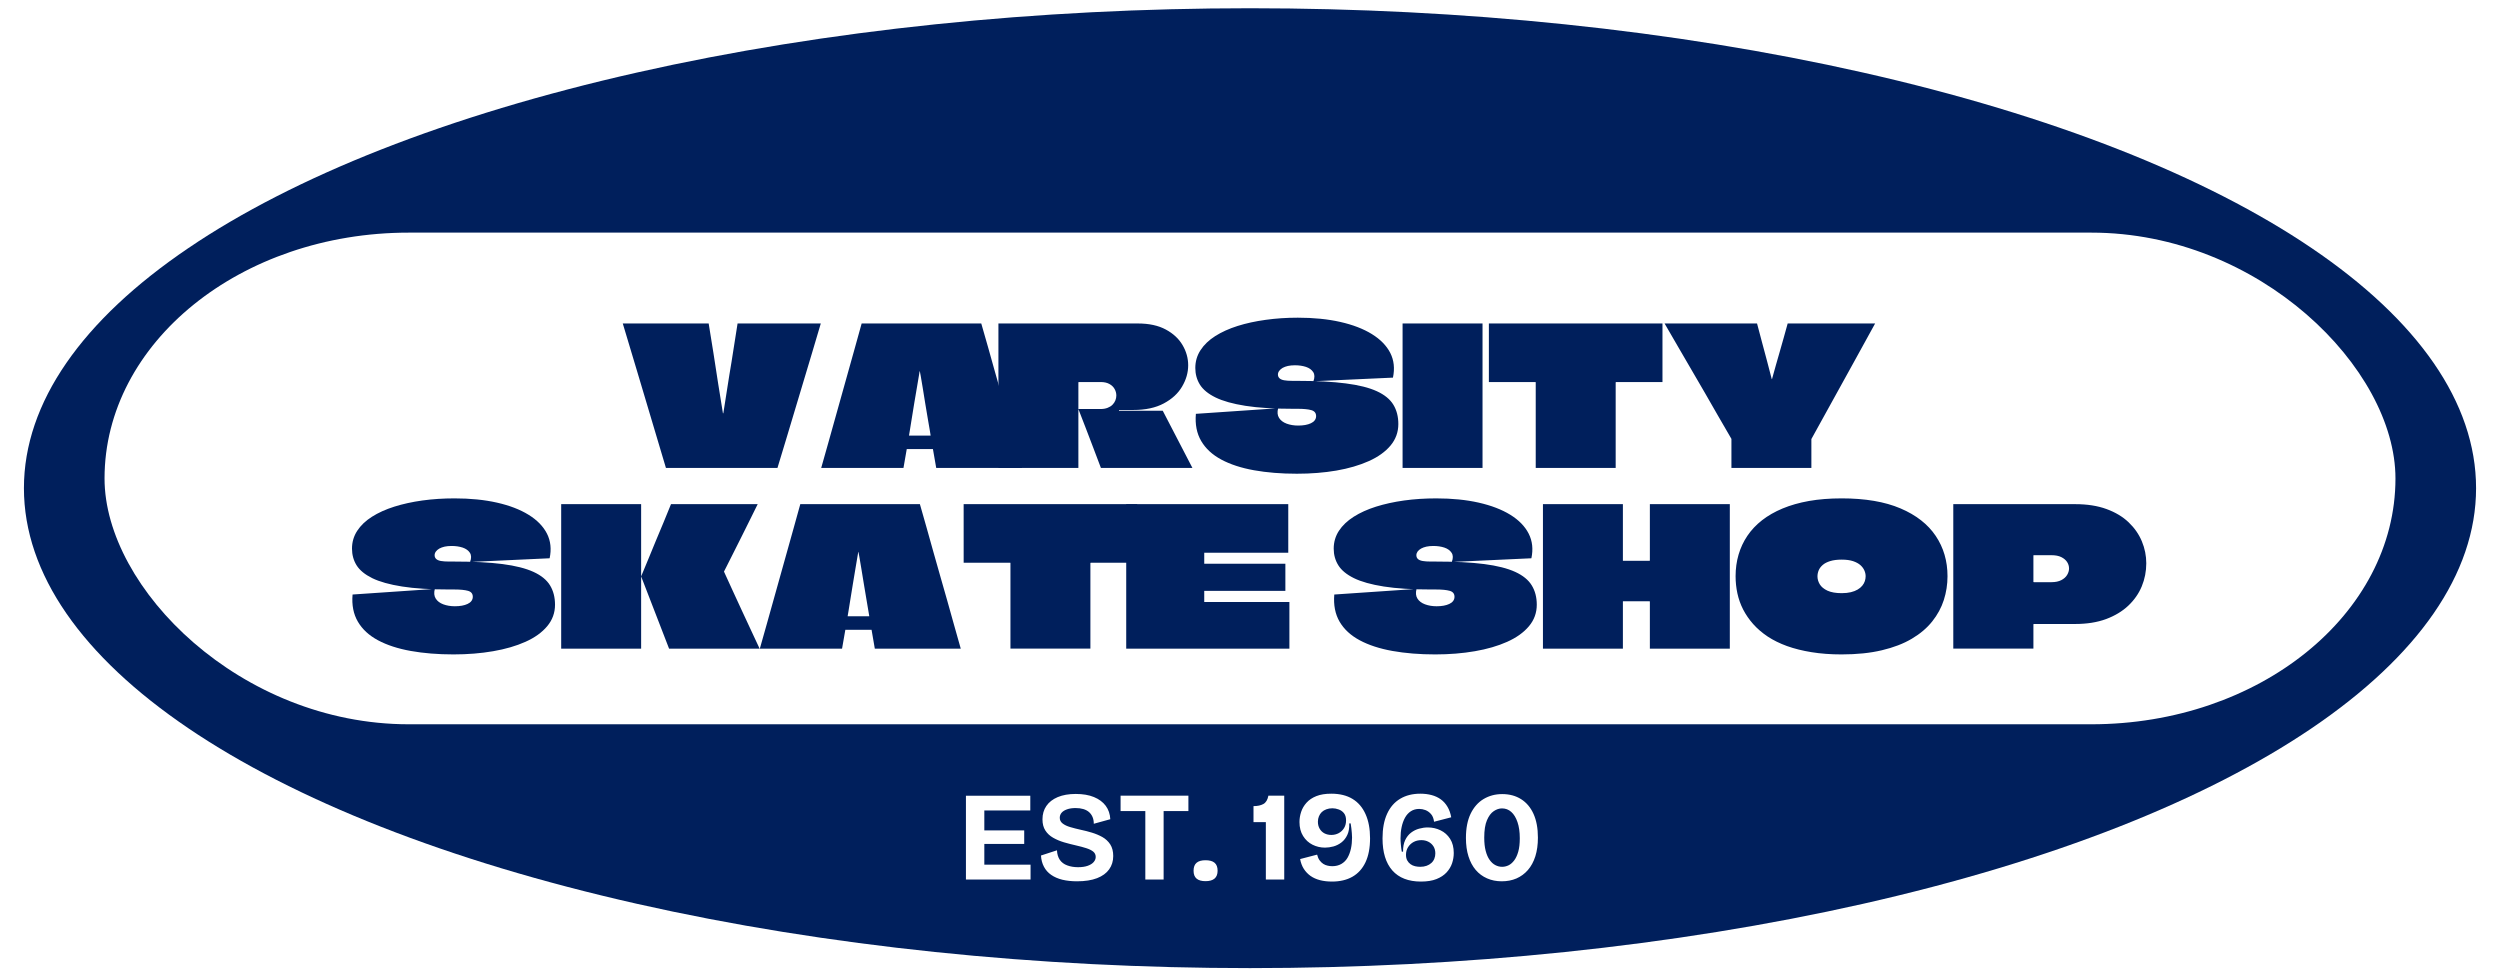 <svg xmlns="http://www.w3.org/2000/svg" version="1.1" xmlns:xlink="http://www.w3.org/1999/xlink" width="571" height="223" viewBox="0 0 571 223"><svg xml:space="preserve" width="571" height="223" data-version="2" data-id="lg_0ssKWpj4Fui0awbivi" viewBox="0 0 571 223" x="0" y="0"><rect width="100%" height="100%" fill="transparent"></rect><ellipse fill="#001f5c" rx="140.58" ry="68" transform="matrix(1.992 0 0 1.612 285.5 111.5)"></ellipse><g transform="translate(285.5 109.279)scale(.827)"><filter id="a" width="140%" height="140%" x="-20%" y="-20%"><feGaussianBlur in="SourceAlpha"></feGaussianBlur><feOffset result="oBlur"></feOffset><feFlood flood-color="#B73700" flood-opacity="1"></feFlood><feComposite in2="oBlur" operator="in"></feComposite><feMerge><feMergeNode></feMergeNode><feMergeNode in="SourceGraphic"></feMergeNode></feMerge></filter><rect width="632.705" height="135.784" x="-316.352" y="-67.892" fill="#fff" filter="url(#a)" paint-order="stroke" rx="84" ry="84"></rect></g><path fill="#001f5c" d="M168.46 73.88h19.01q-.97 3.3-1.96 6.6l-1.98 6.6-1.98 6.6-1.98 6.6q-.99 3.3-2 6.6H152.1q-1.63-5.5-3.28-11t-3.28-11q-1.63-5.5-3.3-11h19.62q.27 1.72.55 3.41.29 1.7.55 3.41.27 1.72.53 3.43.27 1.72.53 3.44.26 1.71.55 3.41.29 1.69.55 3.41h.09q.22-1.46.46-2.93.24-1.47.46-2.93.22-1.45.46-2.92.25-1.48.49-2.95.24-1.47.46-2.93.22-1.45.46-2.92.24-1.48.46-2.93m28.34 0h27.32q.8 2.73 1.57 5.48l1.54 5.5q.77 2.75 1.56 5.5t1.56 5.5l1.54 5.5q.77 2.75 1.56 5.52h-19.62l-.75-4.31h-5.98l-.75 4.31h-18.79q.79-2.77 1.56-5.52l1.54-5.5 1.54-5.5 1.54-5.5 1.54-5.5q.77-2.75 1.52-5.48m10.82 25.57v.04h4.89q.04 0 .04-.02v-.02l-.17-1.08q-.18-1.08-.47-2.73-.28-1.65-.59-3.52-.31-1.87-.57-3.54-.27-1.67-.46-2.73l-.2-1.06h-.05l-.17 1.06q-.18 1.06-.46 2.73-.29 1.67-.6 3.54t-.57 3.52q-.26 1.65-.44 2.73z"></path><path fill="#001f5c" d="M228.04 73.88h31.81q3.87 0 6.43 1.39 2.55 1.38 3.82 3.56 1.28 2.18 1.28 4.6 0 2.51-1.39 4.86-1.38 2.36-4.18 3.85-2.79 1.5-6.97 1.5h-3.26v.17h9.99l6.78 13.07h-20.9q-.84-2.24-1.7-4.49-.85-2.24-1.71-4.48-.86-2.25-1.74-4.49h5.1q.88 0 1.57-.27.68-.26 1.12-.7.44-.44.66-.99.22-.55.22-1.12 0-.79-.4-1.5-.39-.7-1.19-1.14-.79-.44-1.98-.44h-5.01l-.02.02q-.03.02-.05.02-.02 0-.02.05v19.53h-18.26V79.07zm68.29 13.11q6.6 0 11.04.58 4.45.57 7.09 1.78 2.64 1.21 3.78 3.08 1.14 1.87 1.14 4.42 0 2.77-1.78 4.91-1.78 2.13-4.97 3.56-3.19 1.43-7.39 2.16-4.2.72-9.04.72-5.37 0-9.77-.79-4.4-.79-7.48-2.44t-4.6-4.25q-1.52-2.59-1.21-6.2l18.79-1.28q-.35 1.32.2 2.2.55.88 1.73 1.32 1.19.44 2.64.44.88 0 1.61-.13.73-.13 1.3-.4.57-.26.88-.68.31-.42.31-.94 0-1.06-1.08-1.37-1.08-.31-3.15-.31h-1.1q-6.51 0-10.82-.68-4.31-.68-6.82-1.91-2.51-1.23-3.57-2.93-1.05-1.69-1.05-3.8 0-2.25 1.19-4.07 1.18-1.83 3.36-3.22 2.18-1.38 5.11-2.31 2.92-.92 6.42-1.4 3.5-.49 7.33-.49 5.41 0 9.7.97 4.29.97 7.21 2.77 2.93 1.81 4.21 4.31 1.27 2.51.61 5.64l-18.17.83q.48-1.27-.04-2.09-.53-.81-1.65-1.19-1.13-.37-2.53-.37-.88 0-1.59.15-.7.16-1.21.44-.5.29-.79.69-.29.39-.29.83 0 .53.36.86.35.33 1.07.46.73.13 1.92.13h.86zm42.28 19.89h-18.26v-33h18.26zm1.45-33h39.65v13.38H369.1l-.02.02q-.02.02-.04.02t-.02.05v19.53h-18.26V87.32q0-.02-.03-.04-.02-.02-.04-.02h-10.63zm68.25 0h19.97l-4.84 8.8q-2.42 4.4-4.86 8.8-2.44 4.4-4.86 8.8v6.6h-18.26v-6.64q-1.54-2.64-3.06-5.28t-3.03-5.28q-1.52-2.64-3.06-5.26-1.54-2.62-3.06-5.26-1.52-2.64-3.06-5.28h21.12q.57 2.11 1.12 4.23.55 2.11 1.13 4.22.57 2.11 1.1 4.22l.02.03.02.02.02-.02.02-.03.88-3.16q.44-1.59.91-3.17.46-1.59.9-3.17.44-1.58.88-3.17m-304.59 54.38q6.6 0 11.04.57 4.45.58 7.09 1.79 2.64 1.21 3.78 3.08 1.14 1.87 1.14 4.42 0 2.77-1.78 4.9-1.78 2.14-4.97 3.57-3.19 1.43-7.39 2.15-4.2.73-9.04.73-5.37 0-9.77-.79-4.4-.79-7.48-2.44t-4.6-4.25q-1.52-2.6-1.21-6.2l18.79-1.28q-.35 1.32.2 2.2.55.88 1.73 1.32 1.19.44 2.64.44.88 0 1.61-.13.73-.13 1.3-.4.57-.26.88-.68.31-.42.31-.95 0-1.05-1.08-1.36-1.08-.31-3.15-.31h-1.1q-6.51 0-10.82-.68-4.31-.68-6.82-1.91-2.51-1.24-3.57-2.93-1.05-1.69-1.05-3.81 0-2.24 1.19-4.07 1.18-1.82 3.36-3.21 2.18-1.38 5.11-2.31 2.92-.92 6.42-1.41 3.5-.48 7.33-.48 5.41 0 9.7.97 4.29.97 7.21 2.77 2.93 1.8 4.21 4.31 1.27 2.51.61 5.63l-18.17.84q.48-1.28-.04-2.09-.53-.81-1.65-1.19-1.13-.37-2.53-.37-.88 0-1.59.15-.7.16-1.21.44-.5.29-.79.68-.29.4-.29.84 0 .53.36.86.35.33 1.07.46.73.13 1.92.13h.86zm69.78 19.89h-20.68l-6.38-16.5q.88-2.07 1.72-4.14.83-2.06 1.69-4.11.86-2.05 1.72-4.11.86-2.07 1.69-4.14h19.8q-.75 1.54-1.76 3.56l-2.04 4.1q-1.04 2.06-1.92 3.82-.88 1.76-1.43 2.84l-.55 1.08.57 1.25q.58 1.26 1.5 3.28.92 2.03 2.02 4.38t2.16 4.64q1.06 2.29 1.89 4.05m-27.06 0h-18.26v-33h18.26zm36.35-33h27.32q.79 2.73 1.56 5.48l1.54 5.5q.77 2.75 1.56 5.5.8 2.75 1.57 5.5l1.54 5.5q.77 2.75 1.56 5.52h-19.63l-.74-4.31h-5.99l-.75 4.31h-18.78q.79-2.77 1.56-5.52l1.54-5.5 1.54-5.5 1.54-5.5 1.54-5.5q.77-2.75 1.52-5.48m10.82 25.56v.05h4.88q.05 0 .05-.02v-.03l-.18-1.07q-.17-1.08-.46-2.73-.29-1.65-.59-3.52-.31-1.87-.58-3.54-.26-1.68-.46-2.73l-.2-1.06h-.04l-.18 1.06q-.17 1.05-.46 2.73-.28 1.67-.59 3.54-.31 1.87-.57 3.52-.27 1.65-.44 2.73zm26.49-25.56h39.64v13.38h-10.6l-.02.02q-.03.02-.05.02-.02 0-.02.04v19.54h-18.26v-19.56q0-.02-.02-.04t-.05-.02H220.1z"></path><path fill="#001f5c" d="M294.24 115.15v11.09h-19.19v2.51h18.53v6.2h-18.5q-.03 0-.03.02v2.53h19.45v10.65h-37.27v-33zm33.7 13.11q6.6 0 11.05.57 4.44.58 7.08 1.79 2.64 1.21 3.78 3.08 1.15 1.87 1.15 4.42 0 2.77-1.78 4.9-1.79 2.14-4.98 3.57-3.19 1.43-7.39 2.15-4.2.73-9.04.73-5.37 0-9.77-.79-4.4-.79-7.48-2.44t-4.6-4.25q-1.51-2.6-1.21-6.2l18.79-1.28q-.35 1.32.2 2.2.55.88 1.74 1.32 1.19.44 2.64.44.88 0 1.6-.13.73-.13 1.3-.4.57-.26.88-.68.31-.42.31-.95 0-1.05-1.08-1.36-1.08-.31-3.14-.31h-1.1q-6.52 0-10.83-.68-4.31-.68-6.82-1.91-2.51-1.24-3.56-2.93-1.06-1.69-1.06-3.81 0-2.24 1.19-4.07 1.19-1.82 3.37-3.21 2.17-1.38 5.1-2.31 2.93-.92 6.42-1.41 3.5-.48 7.33-.48 5.41 0 9.7.97 4.29.97 7.22 2.77 2.92 1.8 4.2 4.31 1.28 2.51.62 5.63l-18.18.84q.49-1.28-.04-2.09-.53-.81-1.65-1.19-1.12-.37-2.53-.37-.88 0-1.58.15-.71.16-1.21.44-.51.29-.8.68-.28.4-.28.84 0 .53.35.86.35.33 1.08.46.72.13 1.91.13h.86zm48.89-13.11h18.26v33h-18.26v-10.74q0-.04-.03-.06-.02-.02-.06-.02h-6.03q-.04 0-.04.02v10.8h-18.26v-33h18.26v12.91q0 .03.04.03h6.03q.04 0 .06-.03.03-.02.03-.06v-6.43zm43.78-1.32q-4.05 0-7.42.59-3.36.6-6.05 1.72-2.68 1.12-4.68 2.68-2.01 1.57-3.35 3.55-1.34 1.98-2.02 4.31-.68 2.33-.68 4.93 0 1.98.41 3.91.42 1.94 1.32 3.7.91 1.76 2.29 3.32 1.39 1.56 3.3 2.84 1.92 1.27 4.42 2.18 2.51.9 5.61 1.4 3.11.51 6.85.51 5.23 0 9.21-.95 3.99-.94 6.85-2.64 2.86-1.69 4.66-3.96 1.8-2.26 2.64-4.88.84-2.62.84-5.43 0-5.2-2.69-9.2-2.68-4-8.05-6.29-5.37-2.29-13.46-2.29m.04 13.99q1.54 0 2.6.35 1.05.36 1.67.91.61.55.9 1.21.29.66.29 1.32 0 .57-.18 1.12-.18.55-.59 1.05-.42.51-1.06.88-.64.38-1.54.6-.9.22-2.09.22-2.02 0-3.26-.57-1.23-.58-1.76-1.46-.52-.88-.52-1.8 0-.7.28-1.39.29-.68.93-1.23.63-.55 1.71-.88 1.08-.33 2.62-.33m25.48-12.67h27.85q4.09 0 7.15 1.12 3.06 1.12 5.06 3.04 2 1.91 3.01 4.33 1.01 2.42 1.01 5.02 0 2.77-1.03 5.26-1.03 2.48-3.08 4.42-2.05 1.93-5.08 3.06-3.04 1.12-7.04 1.12h-9.46l-.02.02q-.03.02-.05.02-.02 0-.02.05v5.54h-18.3zm18.39 17.82h4.05q1.32 0 2.22-.46.9-.46 1.34-1.19.44-.73.44-1.47 0-.8-.44-1.48-.44-.68-1.32-1.12-.88-.44-2.24-.44h-4.05q-.05 0-.07.02-.02.02-.02.07v6.03h.02q.02 0 .05.02z"></path><path fill="#fff" d="M224.82 200.88h-4.2v-19.14h4.2zm10.56 0h-11.86v-3.39h11.86zm-1.45-8.12h-10.41v-3.1h10.41zm1.39-7.65h-11.8v-3.37h11.8zm10.7 16.18q-1.88 0-3.38-.36-1.49-.37-2.55-1.11-1.06-.73-1.65-1.85-.6-1.12-.68-2.57l3.65-1.19q.06 1.31.65 2.18.6.87 1.7 1.27 1.1.41 2.46.41 1.31 0 2.21-.32.9-.32 1.36-.85.47-.54.47-1.18 0-.75-.58-1.22-.58-.46-1.59-.78-1-.32-2.27-.61-1.42-.32-2.8-.72-1.38-.41-2.49-1.05-1.12-.64-1.77-1.65-.66-1.02-.66-2.55 0-1.77.89-3.06.88-1.29 2.59-2.02 1.72-.72 4.12-.72 2.44 0 4.16.71 1.73.71 2.69 2 .95 1.29 1.04 3.06l-3.77 1.04q0-.9-.29-1.56-.29-.67-.81-1.12-.52-.45-1.29-.68-.77-.23-1.76-.23-1.13 0-1.95.29-.83.29-1.25.78-.42.49-.42 1.16 0 .78.65 1.29t1.74.83q1.09.32 2.39.61 1.25.26 2.54.65t2.41 1.01q1.11.63 1.8 1.68.68 1.06.68 2.66 0 1.74-.93 3.04-.93 1.31-2.77 2.02-1.84.71-4.54.71m19.75-.41h-4.18v-19.14h4.18zm5.66-15.63h-15.49v-3.51h15.49zm3.91 16.01q-1.36 0-2.04-.58-.69-.58-.69-1.8 0-1.24.69-1.82.68-.58 2.04-.58 1.39 0 2.07.58.69.58.69 1.82 0 2.38-2.76 2.38m17.98-.38h-4.2v-13.1h-2.82v-3.66q1.37 0 2.25-.48.88-.48 1.15-1.9h3.62zm10.9.47q-1.5 0-2.74-.32-1.23-.32-2.16-.97-.92-.66-1.53-1.61-.61-.96-.84-2.24l3.88-1.01q.2.81.58 1.32.38.51.84.8.47.29.99.4.52.12 1.04.12 1.19 0 2.08-.51.88-.51 1.4-1.39.52-.89.79-2.09.26-1.2.26-2.54 0-.49-.05-1.03-.04-.53-.11-1.11-.08-.58-.16-1.1h-.32q.06 1.56-.44 2.62-.49 1.06-1.33 1.71-.84.65-1.84.93-1 .27-1.93.27-1.51 0-2.84-.66-1.34-.67-2.16-1.99-.83-1.32-.83-3.2 0-1.16.38-2.31.37-1.14 1.23-2.1.86-.96 2.25-1.51 1.39-.55 3.39-.55 2.9 0 4.86 1.19 1.96 1.19 2.98 3.48 1.03 2.29 1.03 5.51 0 3.28-1.04 5.48-1.04 2.2-2.99 3.31-1.94 1.1-4.67 1.1m-.14-10.65q.93 0 1.7-.42.76-.42 1.21-1.16.45-.74.45-1.75 0-1.04-.48-1.64-.47-.59-1.2-.85-.72-.27-1.45-.27-.75 0-1.38.24-.62.23-1.04.63-.42.41-.65.98-.23.56-.23 1.23 0 .9.4 1.59.41.7 1.1 1.06.7.36 1.57.36m20.47 10.65q-4.29 0-6.54-2.54-2.24-2.54-2.24-7.32 0-3.34 1.04-5.61 1.04-2.28 2.99-3.44 1.94-1.16 4.61-1.16 1.39 0 2.58.32 1.19.32 2.1.98.92.67 1.52 1.7.61 1.03.85 2.39l-3.92 1.02q-.14-1.13-.7-1.76-.55-.62-1.26-.9-.71-.27-1.43-.27-1.1 0-1.92.54-.81.53-1.33 1.47-.52.95-.77 2.15t-.25 2.57q0 .64.08 1.46.07.83.21 1.58h.29q-.02-1.56.48-2.64.51-1.07 1.35-1.71.84-.64 1.84-.91 1-.28 1.96-.28 1.6 0 2.94.66 1.35.65 2.18 1.95.83 1.31.83 3.22 0 1.19-.38 2.34-.38 1.14-1.26 2.1-.89.96-2.31 1.52-1.42.57-3.54.57m-.17-3.37q.81 0 1.45-.23.64-.23 1.09-.64.45-.4.68-.97.23-.56.23-1.23 0-.93-.43-1.61-.44-.68-1.15-1.04-.71-.37-1.61-.37-.99 0-1.77.42t-1.26 1.18q-.48.75-.48 1.74 0 .78.29 1.3.29.53.76.86.46.33 1.04.46.58.13 1.16.13m18.62 3.31q-1.83 0-3.35-.67-1.52-.66-2.6-1.93-1.07-1.26-1.65-3.1-.58-1.84-.58-4.19 0-3.31 1.07-5.54 1.08-2.23 2.96-3.36 1.89-1.13 4.26-1.13 2.47 0 4.31 1.16 1.84 1.16 2.84 3.37 1 2.22 1 5.41 0 2.41-.59 4.28-.6 1.87-1.7 3.13-1.1 1.26-2.61 1.92-1.51.65-3.36.65m.08-3.31q.76 0 1.47-.34.71-.35 1.29-1.12.58-.77.93-2 .35-1.23.35-3.06 0-2.18-.53-3.7-.52-1.52-1.42-2.32-.9-.8-2.11-.8-.96 0-1.89.63-.93.62-1.55 2.07-.62 1.45-.62 3.97 0 1.77.33 3.03.33 1.27.9 2.06.56.8 1.3 1.19.74.39 1.55.39"></path></svg></svg>